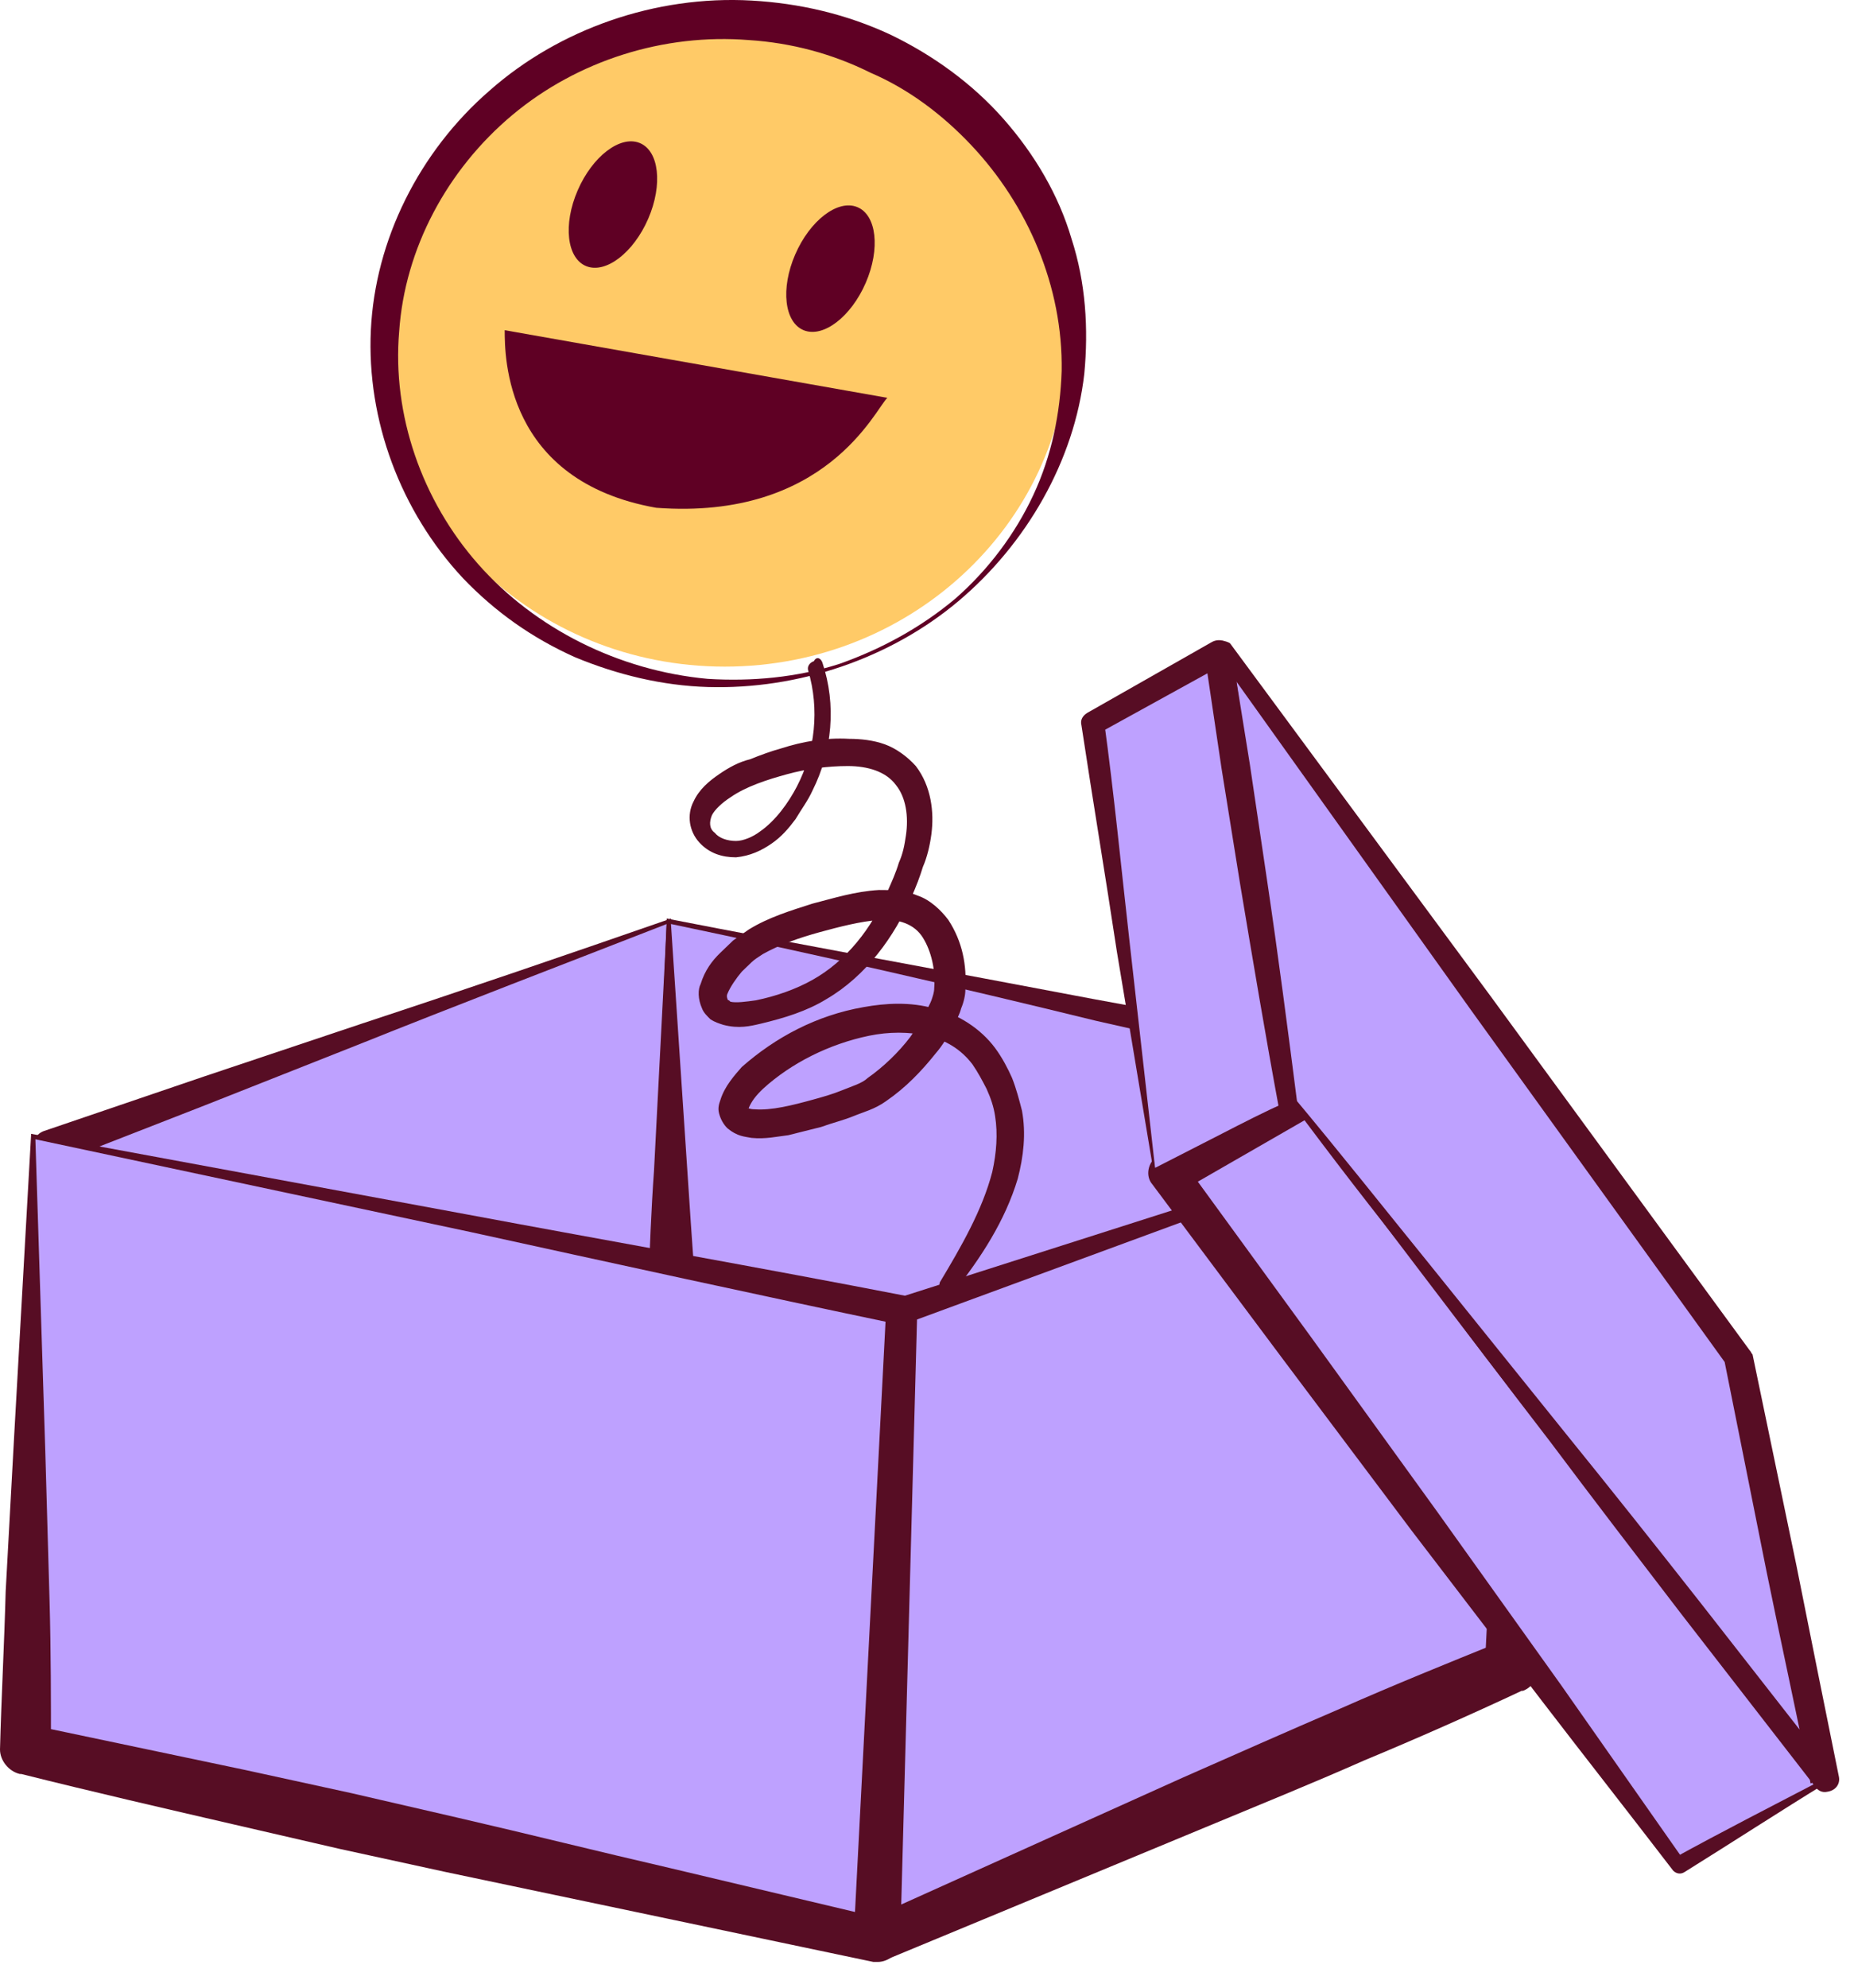 <svg width="70" height="75" viewBox="0 0 70 75" fill="none" xmlns="http://www.w3.org/2000/svg">
<path d="M25.281 34.764L1.871 43.295L25.442 52.906L25.281 34.764Z" fill="#BEA1FF"/>
<path d="M25.174 34.865C21.219 36.407 17.317 37.898 13.469 39.44L7.75 41.701L2.084 43.911V42.729L14.003 47.251C17.958 48.742 21.967 50.232 25.869 51.928L24.372 52.904C24.372 51.465 24.425 50.026 24.479 48.587C24.532 47.148 24.586 45.658 24.693 44.168L25.174 34.865ZM25.334 34.66L25.708 38.925L26.082 43.448C26.189 44.99 26.296 46.532 26.403 48.125C26.456 49.718 26.563 51.26 26.563 52.853C26.563 53.418 26.082 53.881 25.494 53.932C25.334 53.932 25.227 53.932 25.067 53.881H25.013C21.058 52.339 17.157 50.643 13.308 48.947L1.603 43.911C1.283 43.757 1.122 43.397 1.283 43.037C1.336 42.883 1.496 42.729 1.657 42.677L7.696 40.621L13.682 38.617C17.584 37.332 21.486 35.996 25.334 34.66Z" fill="#570D24"/>
<path d="M25.279 34.764L57.455 41.342L49.117 58.764L25.6 56.863L25.279 34.764Z" fill="#BEA1FF"/>
<path d="M25.173 34.66C30.464 35.688 35.862 36.664 41.26 37.692L49.384 39.182L57.562 40.724C57.883 40.776 58.15 41.135 58.043 41.444C58.043 41.495 58.043 41.547 57.989 41.547L49.919 59.072C49.759 59.431 49.384 59.586 49.064 59.586H49.01L43.131 59.226C41.154 59.123 39.229 58.969 37.252 58.815C35.274 58.66 33.35 58.558 31.373 58.352C29.395 58.198 27.471 57.992 25.493 57.787H25.44C24.905 57.735 24.531 57.324 24.531 56.81C24.531 53.007 24.585 49.204 24.745 45.452L25.173 34.66ZM25.333 34.865L26.081 46.12C26.349 49.769 26.509 53.316 26.616 56.862L25.654 55.885C27.631 55.988 29.555 56.142 31.533 56.296C33.511 56.45 35.435 56.605 37.412 56.81C39.39 56.964 41.314 57.17 43.291 57.376L49.171 57.941L48.262 58.455L56.814 41.187L57.241 42.06L49.331 40.313L41.367 38.514C36.129 37.23 30.731 35.996 25.333 34.865Z" fill="#570D24"/>
<path d="M1.285 42.886L34.101 49.465L33.086 73.208L0.964 66.013L1.285 42.886Z" fill="#BEA1FF"/>
<path d="M1.176 42.782L17.584 45.815C23.089 46.843 28.648 47.819 34.206 48.898C34.474 48.95 34.688 49.207 34.688 49.464L33.993 73.207C33.993 73.67 33.565 74.029 33.138 74.029C33.084 74.029 33.031 74.029 32.977 74.029L24.907 72.333C22.234 71.768 19.508 71.203 16.836 70.637L12.828 69.764L8.819 68.839C6.146 68.222 3.474 67.605 0.802 66.937H0.748C0.321 66.834 0 66.423 0 66.012C0.053 64.008 0.16 62.055 0.214 60.05C0.321 58.046 0.428 56.093 0.534 54.192L1.176 42.782ZM1.336 42.988L1.71 54.757C1.764 56.658 1.817 58.56 1.871 60.41C1.924 62.312 1.924 64.162 1.924 66.012L1.176 65.087C3.848 65.652 6.574 66.218 9.246 66.783L13.255 67.657L17.264 68.582C19.936 69.198 22.608 69.867 25.281 70.483L33.298 72.385L32.229 73.156L33.458 49.412L33.939 49.977C28.541 48.847 23.143 47.665 17.745 46.483L1.336 42.988Z" fill="#570D24"/>
<path d="M57.721 41.341L34.097 49.461L33.082 73.204L57.027 62.926L57.721 41.341Z" fill="#BEA1FF"/>
<path d="M57.668 41.391C53.713 42.83 49.758 44.269 45.856 45.657L34.258 49.922L34.632 49.46L33.991 73.203L32.762 72.432L44.627 67.087C46.605 66.214 48.582 65.34 50.613 64.466C52.591 63.593 54.622 62.77 56.653 61.948L56.065 62.822C56.225 59.378 56.492 55.935 56.813 52.389L57.294 46.993C57.401 45.143 57.508 43.292 57.668 41.391ZM57.828 41.237L58.042 51.824C58.096 55.472 58.149 59.224 58.096 62.925C58.096 63.284 57.882 63.644 57.508 63.798H57.454C55.477 64.723 53.499 65.597 51.522 66.419C49.544 67.293 47.513 68.115 45.536 68.938L33.51 73.923C33.082 74.077 32.548 73.923 32.387 73.511C32.334 73.409 32.334 73.254 32.334 73.152L33.617 49.408C33.617 49.203 33.777 48.997 33.991 48.946L46.07 45.091C49.972 43.806 53.873 42.522 57.828 41.237Z" fill="#570D24"/>
<path d="M68.84 67.194L63.442 70.329L44.148 44.273L49.599 41.138L68.84 67.194Z" fill="#BEA1FF"/>
<path d="M68.999 67.246C67.236 68.325 65.418 69.507 63.601 70.638C63.441 70.74 63.281 70.689 63.174 70.586C61.517 68.428 59.86 66.321 58.203 64.162L53.286 57.738L48.422 51.263L43.505 44.684C43.238 44.376 43.345 43.862 43.665 43.656H43.772L49.224 40.521C49.598 40.316 50.026 40.419 50.293 40.727C51.95 42.937 53.553 45.147 55.157 47.357C56.76 49.566 58.363 51.828 59.913 54.038C61.463 56.248 63.013 58.509 64.563 60.667L68.999 67.246ZM68.732 67.194L63.548 60.719L58.524 54.346C56.867 52.239 55.264 50.132 53.66 48.025C52.057 45.918 50.453 43.81 48.903 41.652L49.972 41.858L44.52 44.993L44.734 43.913L49.491 50.44L54.248 57.019L58.951 63.597C60.501 65.807 62.051 68.017 63.601 70.227L63.174 70.124C65.044 69.096 66.862 68.171 68.732 67.194Z" fill="#570D24"/>
<path d="M48.747 41.395L46.182 24.436L65.583 51.212L68.844 67.195L48.747 41.395Z" fill="#BEA1FF"/>
<path d="M48.639 41.446L47.25 33.018L45.86 24.538C45.807 24.384 45.967 24.23 46.127 24.178C46.234 24.178 46.395 24.23 46.448 24.281L56.282 37.592L66.063 50.954C66.117 51.005 66.117 51.057 66.17 51.108L67.827 59.074C68.362 61.746 68.896 64.419 69.43 67.04C69.484 67.297 69.324 67.554 69.003 67.605C68.789 67.657 68.629 67.554 68.522 67.4L63.498 60.924C61.841 58.766 60.184 56.607 58.527 54.397C56.87 52.239 55.213 50.08 53.61 47.87C51.9 45.763 50.243 43.605 48.639 41.446ZM48.8 41.343C50.563 43.451 52.274 45.609 53.984 47.716L59.115 54.089C60.825 56.196 62.536 58.355 64.193 60.462L69.217 66.886L68.362 67.297C67.827 64.624 67.239 61.952 66.705 59.331L65.101 51.314L65.208 51.519L55.534 38.106L45.913 24.641L46.502 24.435L47.677 32.864L48.8 41.343Z" fill="#570D24"/>
<path d="M43.61 44.117L41.312 27.26L46.015 24.639L48.687 41.907L43.61 44.117Z" fill="#BEA1FF"/>
<path d="M43.557 44.222L42.167 35.896C41.74 33.069 41.259 30.191 40.831 27.365C40.778 27.159 40.885 27.005 41.045 26.902L45.748 24.23C46.016 24.076 46.336 24.178 46.443 24.384C46.497 24.435 46.497 24.487 46.497 24.538L47.192 28.855L47.833 33.172C48.261 36.05 48.635 38.928 49.009 41.858C49.009 42.012 48.955 42.166 48.795 42.217C47.886 42.577 46.978 42.937 46.069 43.245L43.557 44.222ZM43.611 44.067L46.123 42.783C46.924 42.371 47.726 41.96 48.528 41.6L48.314 41.96C47.779 39.082 47.298 36.204 46.817 33.326L46.123 29.009L45.481 24.692L46.23 25.052L41.473 27.673L41.686 27.21C42.061 29.934 42.328 32.71 42.648 35.536L43.611 44.067Z" fill="#570D24"/>
<path d="M27.365 25.153C34.538 25.153 40.352 19.562 40.352 12.665C40.352 5.767 34.538 0.176 27.365 0.176C20.192 0.176 14.377 5.767 14.377 12.665C14.377 19.562 20.192 25.153 27.365 25.153Z" fill="#FFCA67"/>
<path d="M36.182 22.686C33.617 24.844 30.143 26.026 26.722 25.923C25.012 25.872 23.302 25.461 21.698 24.793C20.095 24.073 18.705 23.097 17.476 21.812C15.124 19.294 13.841 15.85 14.002 12.459C14.162 9.067 15.819 5.726 18.491 3.413C21.11 1.101 24.745 -0.184 28.379 0.021C30.196 0.124 31.96 0.535 33.617 1.306C35.22 2.077 36.717 3.156 37.893 4.493C39.069 5.829 39.977 7.371 40.458 9.015C40.993 10.66 41.1 12.407 40.939 14.103C40.565 17.392 38.748 20.527 36.182 22.686ZM36.076 22.583C37.305 21.504 38.32 20.167 39.015 18.677C39.71 17.187 40.031 15.594 40.084 14C40.138 10.814 38.801 7.73 36.663 5.469C35.595 4.338 34.312 3.362 32.869 2.745C31.426 2.026 29.876 1.615 28.272 1.512C25.065 1.255 21.805 2.283 19.346 4.338C16.888 6.394 15.284 9.375 15.071 12.51C14.803 15.645 15.926 18.883 18.064 21.298C20.202 23.713 23.355 25.307 26.722 25.615C28.379 25.718 30.09 25.564 31.693 25.05C33.296 24.484 34.793 23.662 36.076 22.583Z" fill="#5F0024"/>
<path d="M32.688 10.67C33.243 9.386 33.098 8.106 32.362 7.812C31.626 7.517 30.579 8.32 30.023 9.604C29.467 10.887 29.613 12.167 30.349 12.462C31.085 12.756 32.132 11.954 32.688 10.67Z" fill="#5F0024"/>
<path d="M24.475 8.252C25.03 6.968 24.885 5.688 24.149 5.394C23.413 5.099 22.366 5.901 21.81 7.185C21.254 8.469 21.4 9.749 22.136 10.043C22.872 10.338 23.919 9.536 24.475 8.252Z" fill="#5F0024"/>
<path d="M19.056 12.459C19.056 13.433 19.056 18.146 24.776 19.16C31.188 19.639 33.042 15.452 33.502 15.011L19.056 12.459Z" fill="#5F0024"/>
<path d="M31.05 25C31.585 26.593 31.424 28.34 30.676 29.831C30.516 30.19 30.249 30.55 30.035 30.91C29.767 31.27 29.5 31.578 29.126 31.835C28.752 32.092 28.324 32.297 27.79 32.349C27.256 32.349 26.774 32.195 26.4 31.784C26.026 31.372 25.919 30.756 26.186 30.242C26.4 29.779 26.774 29.471 27.149 29.214C27.523 28.957 27.897 28.751 28.324 28.648C28.699 28.494 29.126 28.34 29.5 28.237C30.302 27.98 31.157 27.826 32.066 27.878C32.493 27.878 32.974 27.929 33.402 28.083C33.83 28.237 34.257 28.546 34.578 28.905C35.166 29.676 35.273 30.653 35.166 31.475C35.112 31.886 35.005 32.349 34.845 32.709C34.738 33.068 34.578 33.48 34.417 33.839C33.776 35.33 32.707 36.82 31.211 37.694C30.462 38.156 29.607 38.413 28.752 38.619C28.324 38.721 27.897 38.824 27.309 38.67C27.149 38.619 26.988 38.567 26.828 38.465C26.721 38.362 26.561 38.208 26.507 38.053C26.347 37.694 26.347 37.334 26.454 37.128C26.614 36.614 26.881 36.255 27.202 35.946C27.362 35.792 27.523 35.638 27.683 35.484C27.897 35.33 28.057 35.227 28.271 35.073C29.019 34.61 29.874 34.353 30.676 34.096C31.478 33.891 32.28 33.634 33.188 33.582C33.669 33.582 34.15 33.582 34.631 33.788C35.112 33.942 35.54 34.353 35.807 34.713C36.342 35.535 36.502 36.409 36.449 37.334C36.449 37.539 36.395 37.797 36.288 38.053C36.235 38.259 36.128 38.465 36.021 38.67C35.807 39.081 35.593 39.441 35.326 39.749C34.792 40.417 34.204 41.034 33.455 41.548C33.028 41.856 32.6 41.959 32.226 42.114C31.852 42.268 31.424 42.37 30.997 42.525C30.569 42.627 30.195 42.73 29.767 42.833C29.34 42.884 28.912 42.987 28.378 42.936C28.111 42.884 27.843 42.884 27.469 42.576C27.309 42.422 27.202 42.216 27.149 42.011C27.095 41.805 27.149 41.651 27.202 41.497C27.362 40.983 27.736 40.572 28.004 40.263C29.287 39.133 30.837 38.31 32.6 38.002C33.455 37.848 34.364 37.797 35.273 38.053C36.181 38.259 37.036 38.824 37.571 39.544C37.838 39.904 38.052 40.315 38.212 40.675C38.373 41.086 38.48 41.497 38.586 41.908C38.747 42.782 38.64 43.655 38.426 44.477C37.945 46.071 37.036 47.458 36.021 48.743C35.914 48.897 35.7 48.897 35.593 48.794C35.486 48.692 35.433 48.538 35.486 48.383C36.288 47.047 37.09 45.66 37.464 44.221C37.624 43.501 37.678 42.782 37.571 42.114C37.517 41.754 37.411 41.445 37.25 41.086C37.09 40.777 36.929 40.469 36.716 40.16C36.288 39.595 35.7 39.236 35.005 39.081C34.311 38.927 33.562 38.927 32.814 39.081C31.317 39.39 29.874 40.109 28.805 41.086C28.538 41.343 28.378 41.548 28.271 41.805C28.271 41.856 28.271 41.908 28.271 41.856C28.271 41.856 28.271 41.805 28.218 41.805C28.218 41.805 28.324 41.856 28.485 41.856C29.126 41.908 29.928 41.702 30.676 41.497C31.05 41.394 31.424 41.291 31.799 41.137C32.173 40.983 32.547 40.88 32.761 40.675C33.349 40.263 33.937 39.698 34.364 39.133C34.578 38.824 34.792 38.516 34.952 38.208C35.005 38.053 35.112 37.899 35.166 37.745C35.219 37.591 35.273 37.437 35.273 37.282C35.326 36.614 35.166 35.895 34.845 35.381C34.524 34.867 33.937 34.661 33.188 34.713C32.493 34.764 31.692 34.97 30.943 35.175C30.195 35.381 29.447 35.638 28.805 35.998C28.645 36.1 28.485 36.203 28.378 36.306C28.271 36.409 28.111 36.563 28.004 36.666C27.79 36.923 27.576 37.231 27.469 37.488C27.416 37.591 27.469 37.694 27.469 37.694C27.469 37.694 27.469 37.745 27.523 37.745C27.576 37.797 27.523 37.745 27.576 37.797C27.79 37.848 28.164 37.797 28.538 37.745C29.287 37.591 30.035 37.334 30.676 36.974C31.959 36.255 32.921 35.021 33.509 33.634C33.669 33.274 33.83 32.914 33.937 32.554C34.097 32.195 34.15 31.886 34.204 31.526C34.311 30.807 34.204 30.087 33.83 29.625C33.455 29.111 32.761 28.905 32.012 28.905C31.264 28.905 30.462 29.008 29.714 29.214C28.966 29.419 28.164 29.676 27.576 30.087C27.256 30.293 26.988 30.55 26.881 30.756C26.774 31.013 26.774 31.27 26.988 31.424C27.149 31.629 27.469 31.732 27.79 31.732C28.057 31.732 28.431 31.578 28.699 31.372C29.287 30.961 29.767 30.293 30.088 29.676C30.783 28.34 30.943 26.747 30.516 25.308C30.462 25.154 30.569 25 30.73 24.948C30.837 24.743 30.997 24.846 31.05 25Z" fill="#570D24"/>
</svg>
